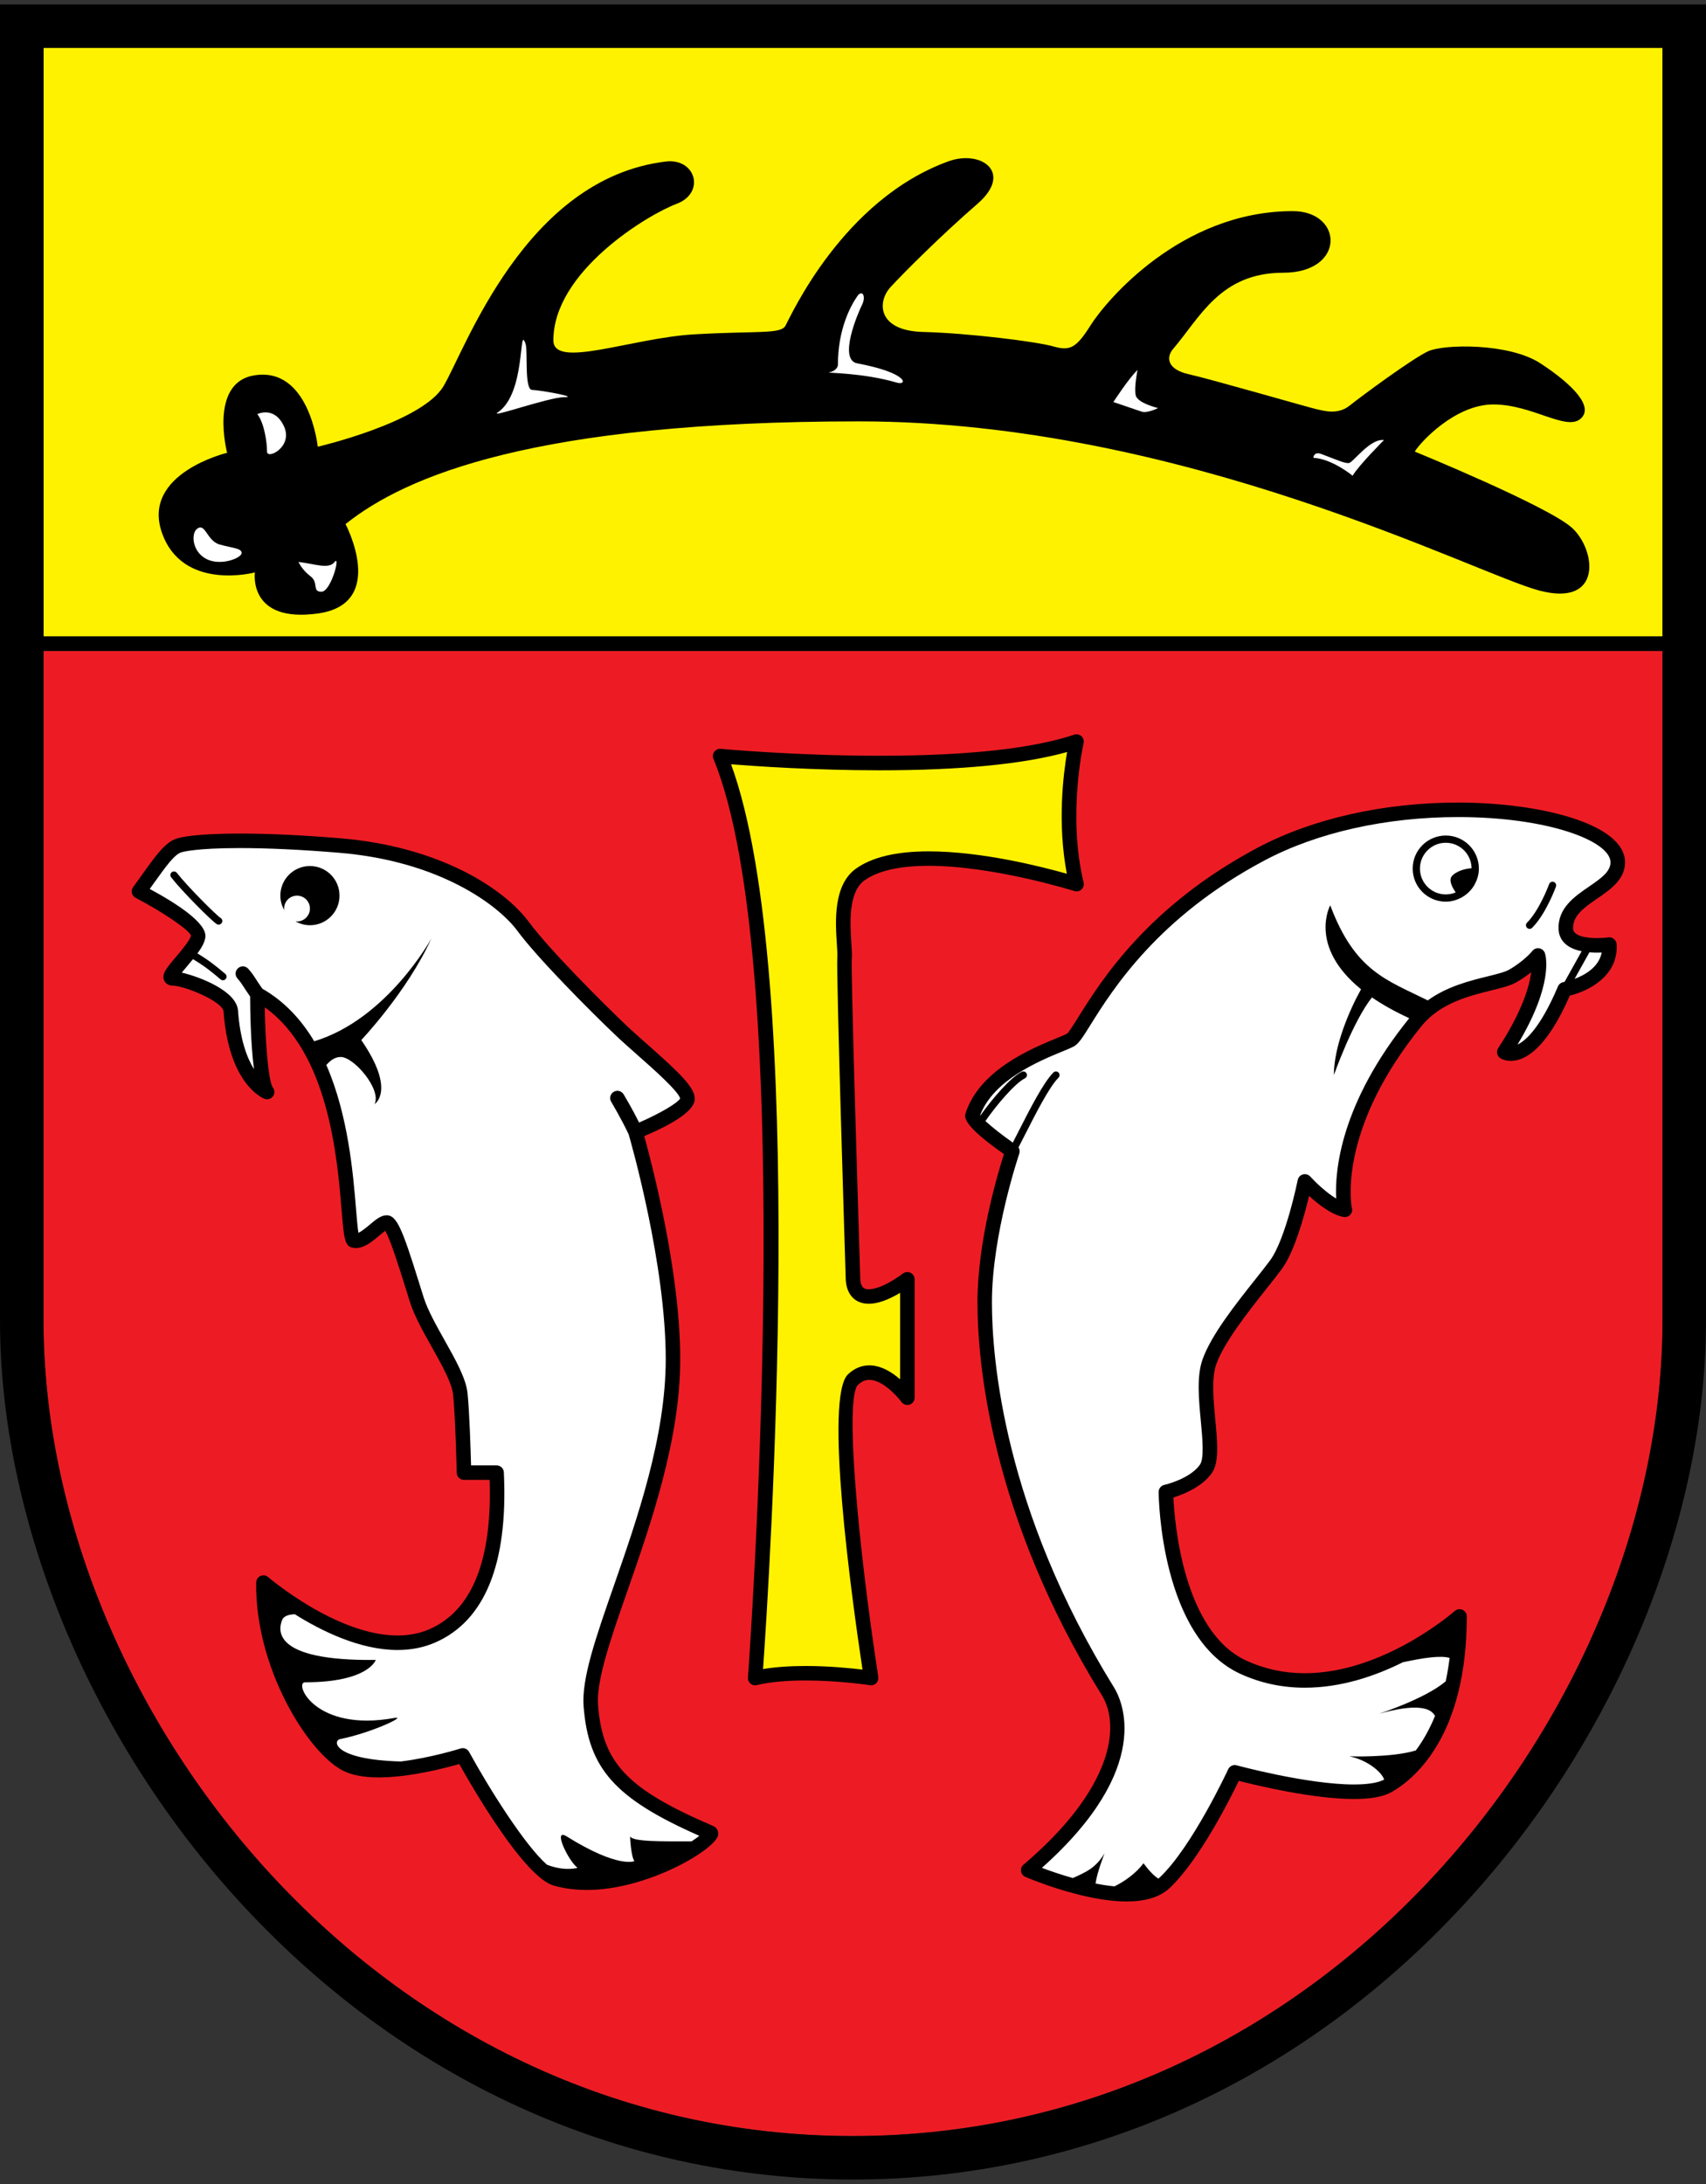 <?xml version="1.0" encoding="utf-8"?>
<!-- Generator: Adobe Illustrator 15.1.0, SVG Export Plug-In . SVG Version: 6.00 Build 0)  -->
<!DOCTYPE svg PUBLIC "-//W3C//DTD SVG 1.1//EN" "http://www.w3.org/Graphics/SVG/1.1/DTD/svg11.dtd">
<svg version="1.1" id="Ebene_1" xmlns="http://www.w3.org/2000/svg" xmlns:xlink="http://www.w3.org/1999/xlink" x="0px" y="0px"
	 width="100px" height="128px" viewBox="0 0 100 128" style="enable-background:new 0 0 100 128;" xml:space="preserve">
<rect x="0" y="0" width="100" height="128" fill="#333333" stroke="none"/>
<g>
	<path style="fill:#ED1C24;" d="M2.551,38.15v39.234c0,22.611,19.486,47.805,47.449,47.805c27.962,0,47.451-25.193,47.451-47.805V38.15
		H2.551z"/>
	<rect x="2.551" y="2.74" style="fill:#FFF200;" width="94.9" height="34.561"/>
	<path d="M0,0.262v77.123c0,11.626,5.17,24.276,13.83,33.841c9.643,10.648,22.488,16.513,36.17,16.513
		c13.683,0,26.529-5.864,36.169-16.513C94.83,101.661,100,89.011,100,77.385V0.262H0z M97.451,2.811v34.49h-94.9V2.811H97.451z
		 M50,125.189c-27.963,0-47.449-25.193-47.449-47.805V38.15h94.9v39.234C97.451,99.996,77.963,125.189,50,125.189z"/>
	<path d="M18.627,26.182c0,0,6.09-1.416,7.365-3.541c1.273-2.124,4.768-12.181,13.031-13.173c1.77-0.212,2.336,1.842,0.637,2.479
		c-1.699,0.638-7.223,3.966-7.223,8.003c0,1.7,4.592-0.142,8.244-0.354c3.652-0.213,5.068,0,5.354-0.496
		c0.283-0.495,3.332-7.39,9.56-9.646c1.912-0.693,3.824,0.652,1.699,2.493c-2.125,1.842-4.32,4.037-5.1,4.887
		c-0.779,0.851-0.779,2.551,1.912,2.621s6.658,0.566,7.648,0.85c0.992,0.283,1.346,0.071,2.195-1.274
		c0.852-1.346,5.24-6.657,11.828-6.657c2.975,0,3.115,3.611-0.566,3.611c-3.684,0-4.873,2.627-6.445,4.462
		c-0.426,0.496-0.354,1.204,0.92,1.487c1.275,0.283,7.152,1.983,7.508,2.054c0.354,0.071,1.203,0.354,1.912-0.213
		c0.709-0.566,3.684-2.762,4.604-3.187s4.746-0.496,6.586,0.708c1.842,1.204,3.188,2.55,2.338,3.258s-2.832-0.85-5.1-0.85
		c-2.266,0-4.32,2.267-4.604,2.762c0,0,7.791,3.188,9.207,4.462s1.842,4.674-1.912,3.683s-20.893-9.915-39.873-9.915
		c-18.979,0-26.557,3.188-30.098,6.021c0,0,2.479,4.674-1.629,5.24s-3.684-2.408-3.684-2.408s-4.248,1.134-5.453-2.337
		c-1.203-3.47,3.824-4.674,3.824-4.674s-1.068-4.075,1.559-4.533C18.131,21.437,18.627,26.182,18.627,26.182z"/>
	<path style="fill:#FFFFFF;" d="M15.086,24.27c0.424,0.566,0.566,1.7,0.566,2.195c0,0.496,1.557-0.282,0.99-1.487
		C16.077,23.773,15.086,24.27,15.086,24.27z"/>
	<path style="fill:#FFFFFF;" d="M11.545,30.997c0.498-0.397,0.566,0.709,1.346,0.921c0.779,0.213,1.273,0.213,1.273,0.496
		s-1.203,0.779-2.053,0.354C11.262,32.343,11.19,31.281,11.545,30.997z"/>
	<path style="fill:#FFFFFF;" d="M17.495,32.934c0.99,0.118,1.77,0.448,2.123,0c0.355-0.449-0.211,1.747-0.777,1.747
		s-0.143-0.533-0.639-0.904S17.495,32.934,17.495,32.934z"/>
	<path style="fill:#FFFFFF;" d="M30.809,20.162c-0.426-1.276,0.051,2.865-1.629,4.007c-0.568,0.384,2.973-0.891,3.895-0.891
		c0.92,0-1.492-0.425-1.877-0.425C30.721,22.854,30.95,20.587,30.809,20.162z"/>
	<path style="fill:#FFFFFF;" d="M50.249,17.364c-0.4,0.577-1.133,1.948-1.133,4.002c0,0.248-0.283,0.425-0.531,0.46s1.982,0.009,4.001,0.603
		c0.602,0.177,0.686-0.564-2.337-1.134c-1.129-0.212,0.035-2.938,0.283-3.435S50.543,16.94,50.249,17.364z"/>
	<path style="fill:#FFFFFF;" d="M66.678,21.685c-0.494,0.46-1.416,1.877-1.416,1.877s1.346,0.46,1.664,0.566
		c0.32,0.106,0.957-0.212,0.957-0.212s-1.203-0.283-1.311-0.744C66.467,22.711,66.678,21.685,66.678,21.685z"/>
	<path style="fill:#FFFFFF;" d="M77.443,26.606c0.881,0.328,1.381,0.566,1.629,0.531s1.238-1.452,2.053-1.346c0,0-1.486,1.487-1.84,2.09
		c0,0-1.205-0.998-2.303-1.048C76.982,26.834,77.004,26.443,77.443,26.606z"/>
	<path style="fill:#FFF200;" d="M42.209,44.312c0,0,14.306,1.346,20.892-0.85c0,0-0.99,4.249,0,8.356c0,0-9.334-2.954-12.675-0.566
		c-1.488,1.063-0.85,4.037-0.922,4.887C49.434,56.989,50,74.978,50,74.978c0.07,1.346,1.345,1.346,3.187,0v6.94
		c0,0-1.77-2.408-3.187-1.063c-1.416,1.346,1.062,17.493,1.062,17.493s-4.107-0.638-6.798,0
		C44.264,98.349,47.381,56.776,42.209,44.312z"/>
	<path d="M44.264,98.773c-0.1,0-0.197-0.035-0.275-0.102c-0.104-0.088-0.158-0.22-0.148-0.355
		c0.031-0.415,3.049-41.612-2.023-53.842c-0.057-0.138-0.037-0.295,0.051-0.415c0.09-0.12,0.234-0.189,0.383-0.171
		c0.043,0.004,4.379,0.406,9.296,0.406c5.117,0,8.961-0.416,11.42-1.235c0.146-0.05,0.307-0.015,0.422,0.089
		c0.113,0.104,0.162,0.26,0.127,0.41c-0.01,0.041-0.955,4.204,0,8.16c0.035,0.149-0.012,0.307-0.123,0.411
		c-0.113,0.104-0.273,0.14-0.418,0.094c-0.047-0.015-4.721-1.479-8.539-1.479c-1.705,0-2.971,0.287-3.763,0.853
		c-0.965,0.689-0.844,2.561-0.77,3.679c0.025,0.379,0.045,0.678,0.025,0.897c-0.057,0.678,0.34,13.793,0.498,18.79
		c0.031,0.598,0.338,0.598,0.504,0.598c0.275,0,0.902-0.12,2.005-0.928c0.131-0.094,0.301-0.107,0.443-0.035
		s0.232,0.219,0.232,0.379v6.94c0,0.184-0.117,0.346-0.291,0.403s-0.365-0.004-0.475-0.151c-0.268-0.361-1.127-1.298-1.888-1.298
		c-0.24,0-0.457,0.095-0.664,0.292c-0.785,0.746-0.012,9.29,1.189,17.12c0.021,0.134-0.023,0.27-0.119,0.365
		c-0.098,0.096-0.232,0.139-0.365,0.119c-0.02-0.003-1.82-0.278-3.775-0.278c-1.137,0-2.1,0.091-2.861,0.271
		C44.331,98.77,44.297,98.773,44.264,98.773z M47.223,97.64c1.365,0,2.633,0.127,3.334,0.212c-0.658-4.377-2.248-15.976-0.85-17.305
		c0.367-0.349,0.787-0.525,1.25-0.525c0.695,0,1.335,0.407,1.804,0.818v-5.069c-0.701,0.421-1.326,0.641-1.832,0.641
		c-0.801,0-1.307-0.527-1.354-1.412c-0.023-0.744-0.566-18.031-0.494-18.896c0.012-0.157-0.006-0.441-0.027-0.771
		c-0.086-1.295-0.227-3.462,1.123-4.426c0.939-0.671,2.371-1.011,4.257-1.011c3.102,0,6.631,0.896,8.1,1.313
		c-0.563-2.963-0.207-5.838,0.016-7.134c-2.547,0.711-6.242,1.071-11.004,1.071c-3.808,0-7.271-0.24-8.693-0.353
		c4.551,12.413,2.236,47.923,1.875,53.028C45.444,97.701,46.28,97.64,47.223,97.64z"/>
	<path style="fill:#FFFFFF;" d="M8.145,52.243c1.133-1.558,1.699-2.479,2.338-2.69c0.637-0.213,3.398-0.496,9.418,0
		c6.021,0.496,9.561,3.116,10.766,4.745s4.32,4.744,5.736,6.09s3.967,3.329,3.895,4.037c-0.07,0.709-3.045,1.912-3.045,1.912
		s2.195,7.436,2.195,13.314c0,8.074-5.098,16.714-4.814,20.326c0.283,3.611,1.873,5.233,7.01,7.436
		c0.496,0.213-4.793,3.887-9.064,2.691c-1.77-0.496-5.453-7.224-5.453-7.224s-4.887,1.558-6.869,0.495
		c-1.982-1.062-4.887-5.948-4.816-10.623c0,0,5.736,4.958,9.914,3.116c4.18-1.841,3.826-7.932,3.754-9.561h-1.912
		c0,0-0.07-3.187-0.211-4.604c-0.143-1.416-1.984-3.753-2.551-5.523s-1.346-4.533-1.77-4.533c-0.426,0-1.275,1.204-1.912,1.063
		c-0.639-0.142,0.354-11.119-5.666-14.447c0,0,0,4.887,0.566,5.736c0,0-1.834-0.688-2.125-4.745
		c-0.07-0.991-2.762-1.912-3.398-1.912c-0.639,0,1.416-1.7,1.486-2.479C11.686,54.085,8.145,52.243,8.145,52.243z"/>
	<g>
		<path d="M41.811,107.022c-5.037-2.159-6.488-3.682-6.754-7.078c-0.113-1.448,0.74-3.897,1.73-6.734
			c1.375-3.941,3.086-8.847,3.086-13.559c0-5.127-1.67-11.484-2.109-13.066c1.383-0.585,2.883-1.384,2.957-2.118
			c0.066-0.671-0.793-1.508-2.773-3.256c-0.459-0.405-0.891-0.787-1.252-1.131c-1.344-1.276-4.502-4.43-5.688-6.035
			c-1.455-1.967-5.227-4.435-11.072-4.916c-2.23-0.184-4.205-0.276-5.871-0.276c-1.77,0-3.158,0.11-3.717,0.297
			c-0.666,0.222-1.184,0.946-2.043,2.146c-0.154,0.216-0.322,0.449-0.504,0.699c-0.072,0.1-0.098,0.227-0.07,0.347
			C7.76,52.462,7.84,52.563,7.95,52.62c1.629,0.848,3.145,1.897,3.242,2.205c-0.021,0.248-0.582,0.909-0.883,1.265
			c-0.551,0.649-0.855,1.008-0.682,1.383c0.086,0.185,0.273,0.295,0.502,0.295c0.668,0,2.932,0.922,2.975,1.518
			c0.307,4.279,2.314,5.081,2.398,5.112c0.049,0.019,0.1,0.027,0.15,0.027c0.002,0,0.006,0,0.008,0c0.234,0,0.426-0.189,0.426-0.425
			c0-0.108-0.041-0.206-0.107-0.281c-0.281-0.545-0.428-2.83-0.461-4.682c3.746,2.669,4.254,8.838,4.504,11.885
			c0.135,1.614,0.174,2.102,0.637,2.204c0.066,0.014,0.133,0.021,0.201,0.021c0.5,0,0.959-0.385,1.363-0.724
			c0.109-0.092,0.258-0.217,0.354-0.291c0.307,0.504,0.836,2.206,1.166,3.262c0.1,0.321,0.195,0.632,0.287,0.916
			c0.266,0.833,0.789,1.762,1.293,2.66c0.574,1.023,1.168,2.082,1.238,2.777c0.139,1.384,0.211,4.538,0.211,4.57
			c0.006,0.23,0.193,0.415,0.424,0.415H28.7c0.156,4.708-1.027,7.65-3.516,8.747c-0.564,0.248-1.195,0.374-1.879,0.374
			c-3.58,0-7.547-3.389-7.588-3.423c-0.125-0.108-0.301-0.133-0.451-0.065s-0.248,0.216-0.25,0.381
			c-0.076,4.951,2.982,9.902,5.039,11.004c0.521,0.279,1.244,0.422,2.148,0.421c1.809,0,3.91-0.553,4.717-0.786
			c0.805,1.439,3.82,6.646,5.543,7.128c0.604,0.169,1.258,0.254,1.943,0.254c3.531,0,7.51-2.355,7.684-3.204
			C42.137,107.336,42.022,107.113,41.811,107.022z M27.125,102.456c-0.043,0-0.086,0.006-0.129,0.02
			c-0.021,0.007-1.736,0.547-3.504,0.761c-3.949-0.108-4.006-1.222-3.555-1.312c1.859-0.372,3.965-1.381,3.186-1.239
			c-4.691,0.852-5.912-2.09-5.24-2.09c3.719,0,4.143-1.31,4.143-1.31c-6.16,0.071-5.701-1.806-5.488-2.343
			c0.09-0.229,0.387-0.325,0.744-0.334c1.578,0.99,3.828,2.095,6.023,2.095c0.803,0,1.549-0.15,2.221-0.446
			c2.896-1.276,4.246-4.597,4.012-9.87l-0.004-0.098c-0.01-0.228-0.197-0.406-0.426-0.406h-1.496
			c-0.025-0.915-0.092-3.096-0.205-4.221c-0.088-0.871-0.697-1.958-1.344-3.108c-0.482-0.861-0.984-1.752-1.225-2.503
			c-0.09-0.283-0.186-0.591-0.285-0.909c-0.975-3.131-1.299-3.919-1.889-3.919c-0.334,0-0.637,0.255-0.988,0.549
			c-0.191,0.16-0.459,0.384-0.666,0.479c-0.051-0.3-0.096-0.856-0.141-1.399c-0.17-2.063-0.455-5.493-1.742-8.439
			c0.191-0.205,0.457-0.466,0.846-0.466c0.779,0,2.408,1.912,1.982,2.762c0,0,1.275-0.779-0.779-3.754c0,0,2.691-2.832,4.107-5.948
			c0,0-2.588,4.729-6.865,6.019c-0.746-1.248-1.73-2.332-3.037-3.079c-0.16-0.225-0.271-0.396-0.363-0.537
			c-0.145-0.226-0.26-0.403-0.467-0.633c-0.156-0.175-0.426-0.188-0.6-0.031c-0.174,0.156-0.189,0.425-0.031,0.6
			c0.16,0.179,0.25,0.316,0.385,0.525c0.092,0.142,0.201,0.311,0.357,0.53c0.002,0.734,0.027,2.762,0.225,4.26
			c-0.402-0.65-0.813-1.718-0.936-3.435c-0.082-1.139-2.203-1.969-3.297-2.225c0.098-0.119,0.207-0.249,0.303-0.36
			c0.127-0.15,0.244-0.291,0.354-0.428c0.639,0.383,1.035,0.689,1.619,1.187c0.039,0.034,0.088,0.051,0.137,0.051
			c0.061,0,0.121-0.025,0.162-0.075c0.076-0.09,0.064-0.224-0.023-0.3c-0.592-0.501-0.996-0.815-1.633-1.199
			c0.268-0.364,0.439-0.681,0.467-0.973c0.072-0.806-1.643-1.931-3.264-2.806c0.076-0.105,0.148-0.208,0.221-0.307
			c0.732-1.023,1.217-1.699,1.621-1.835c0.078-0.025,0.836-0.253,3.447-0.253c1.643,0,3.594,0.092,5.803,0.274
			c5.947,0.489,9.371,3.105,10.457,4.574c1.176,1.591,4.174,4.613,5.785,6.146c0.373,0.354,0.811,0.741,1.275,1.151
			c0.893,0.787,2.373,2.097,2.484,2.531c-0.156,0.277-1.219,0.895-2.408,1.41c-0.406-0.819-0.883-1.615-0.906-1.653
			c-0.121-0.201-0.381-0.268-0.584-0.146c-0.201,0.121-0.266,0.382-0.145,0.583c0.006,0.011,0.617,1.032,1.027,1.916
			c0.15,0.521,2.17,7.603,2.17,13.163c0,4.567-1.686,9.397-3.039,13.278c-1.063,3.048-1.902,5.456-1.775,7.081
			c0.285,3.639,1.824,5.393,6.785,7.583c-0.119,0.095-0.273,0.204-0.453,0.322c-1.85,0.004-3.451,0.023-3.607-0.29
			c0,0,0.035,1.098,0.248,1.452c0,0-0.949,0.434-3.967-1.452c-0.85-0.531,0.107,1.452,0.639,1.842c0,0-0.742,0.229-1.795-0.182
			c-1.313-1.162-3.383-4.459-4.561-6.609C27.422,102.537,27.278,102.456,27.125,102.456z"/>
		<path d="M18.167,50.757c-0.959,0-1.734,0.776-1.734,1.735c0,0.31,0.088,0.597,0.23,0.85c-0.004-0.031-0.01-0.062-0.01-0.093
			c0-0.418,0.338-0.757,0.758-0.757c0.416,0,0.756,0.339,0.756,0.757c0,0.417-0.34,0.756-0.756,0.756
			c-0.033,0-0.063-0.006-0.094-0.01c0.252,0.144,0.539,0.231,0.85,0.231c0.959,0,1.734-0.776,1.734-1.734
			C19.901,51.533,19.125,50.757,18.167,50.757z"/>
		<path d="M12.924,53.795c-0.217-0.128-1.947-1.85-2.557-2.638c-0.072-0.093-0.205-0.109-0.299-0.038
			c-0.092,0.072-0.109,0.205-0.037,0.298c0.594,0.77,2.383,2.575,2.682,2.747c0.033,0.019,0.07,0.027,0.105,0.027
			c0.072,0,0.145-0.038,0.184-0.106C13.061,53.984,13.026,53.854,12.924,53.795z"/>
	</g>
	<path style="fill:#FFFFFF;" d="M94.83,50.544c0-2.975-12.607-4.887-20.893-0.495c-8.287,4.391-10.41,10.48-11.189,10.905
		c-0.779,0.426-4.795,1.572-5.736,4.392c-0.143,0.425,2.336,2.125,2.336,2.125s-1.629,4.744-1.629,8.853
		c0,4.107,1.004,12.756,7.225,22.804c0.92,1.487,1.416,5.313-4.674,10.481c0,0,6.02,2.602,8.002,0.734s4.107-6.471,4.107-6.471
		s7.012,1.912,8.994,0.779c1.984-1.134,4.18-4.107,4.18-9.915c0,0-6.525,5.808-12.678,2.975c-4.461-2.054-4.533-10.27-4.533-10.27
		s1.629-0.354,2.338-1.346s-0.426-4.498,0.213-6.285c0.637-1.788,2.902-4.338,3.895-5.684c0.992-1.345,1.699-4.887,1.699-4.887
		s1.346,1.488,2.338,1.665c0,0-1.031-4.645,4.178-11.048c1.699-2.09,4.676-2.09,5.666-2.656c0.992-0.566,1.488-1.204,1.488-1.204
		s0.566,1.77-1.984,5.665c0,0,1.559,0.992,3.541-3.682c0,0,2.762-0.496,2.621-2.62c0,0-2.502,0.354-2.551-0.921
		C91.713,52.527,94.83,52.173,94.83,50.544z"/>
	<g>
		<path d="M94.602,55.03c-0.092-0.074-0.211-0.108-0.328-0.091c-0.002,0-0.299,0.041-0.674,0.041c-0.412,0-1.373-0.054-1.391-0.557
			c-0.029-0.768,0.674-1.25,1.418-1.762c0.764-0.523,1.627-1.118,1.627-2.118c0-2.277-5.037-3.506-9.775-3.506
			c-4.365,0-8.533,0.936-11.74,2.635c-6.453,3.419-9.203,7.814-10.523,9.927c-0.279,0.445-0.568,0.905-0.67,0.981
			c-0.113,0.063-0.346,0.158-0.613,0.269c-1.455,0.598-4.482,1.842-5.324,4.361c-0.082,0.246-0.232,0.698,2.238,2.428
			c-0.361,1.128-1.551,5.105-1.551,8.685c0,3.385,0.709,12.404,7.287,23.027c1.131,1.826,0.607,5.524-4.588,9.935
			c-0.113,0.095-0.168,0.241-0.146,0.387c0.021,0.145,0.117,0.269,0.252,0.327c0.137,0.059,3.371,1.443,5.941,1.443
			c1.117,0,1.965-0.266,2.521-0.79c1.734-1.632,3.521-5.184,4.051-6.279c1.066,0.273,4.355,1.063,6.756,1.063
			c1.002,0,1.727-0.136,2.215-0.415c1.32-0.755,4.393-3.268,4.393-10.284c0-0.167-0.098-0.319-0.25-0.388
			c-0.152-0.067-0.332-0.041-0.457,0.07c-0.041,0.037-4.158,3.646-8.785,3.646c-1.211,0.001-2.365-0.249-3.432-0.739
			c-3.678-1.693-4.201-8.046-4.273-9.562c0.561-0.172,1.658-0.598,2.246-1.421c0.445-0.624,0.336-1.783,0.211-3.126
			c-0.109-1.152-0.232-2.458,0.057-3.264c0.461-1.296,1.895-3.103,2.941-4.423c0.346-0.435,0.656-0.827,0.895-1.151
			c0.752-1.02,1.332-3.146,1.604-4.29c0.523,0.481,1.314,1.109,2.018,1.234c0.023,0.005,0.049,0.007,0.074,0.007
			c0.002,0,0.004,0,0.008,0c0.234,0,0.426-0.189,0.426-0.425c0-0.056-0.012-0.109-0.031-0.158
			c-0.094-0.578-0.584-4.858,4.105-10.622c1.092-1.342,2.813-1.766,4.068-2.075c0.604-0.149,1.125-0.277,1.479-0.479
			c0.346-0.197,0.637-0.404,0.871-0.593c-0.107,0.838-0.527,2.303-1.934,4.452c-0.063,0.095-0.084,0.211-0.059,0.322
			c0.023,0.111,0.09,0.208,0.186,0.27c0.041,0.025,0.262,0.154,0.613,0.154c0.822,0,2.08-0.671,3.459-3.825
			c1.117-0.271,2.865-1.17,2.742-3.019C94.75,55.214,94.693,55.104,94.602,55.03z M91.322,57.814
			c-1.016,2.393-1.869,3.165-2.369,3.406c2.104-3.491,1.668-5.164,1.607-5.353c-0.049-0.15-0.176-0.261-0.33-0.288
			c-0.154-0.029-0.313,0.032-0.41,0.155c-0.004,0.006-0.465,0.584-1.363,1.097c-0.25,0.144-0.719,0.259-1.26,0.393
			c-1.039,0.256-2.369,0.585-3.506,1.407c-2.398-1.194-4.264-1.697-5.717-5.573c0,0-1.314,2.388,1.807,4.922h-0.002
			c-0.672,1.204-1.592,3.328-1.592,5.028c0,0,1.123-3.171,2.234-4.55c0.596,0.409,1.316,0.817,2.184,1.217
			c-4.057,5.026-4.365,8.981-4.283,10.57c-0.604-0.358-1.26-1.003-1.52-1.291c-0.109-0.118-0.273-0.167-0.43-0.124
			c-0.154,0.043-0.271,0.169-0.303,0.326c-0.008,0.034-0.701,3.463-1.625,4.718c-0.234,0.317-0.539,0.702-0.877,1.127
			c-1.145,1.442-2.566,3.237-3.076,4.665c-0.352,0.984-0.225,2.329-0.102,3.629c0.096,1.025,0.205,2.187-0.057,2.554
			c-0.604,0.843-2.068,1.174-2.082,1.177c-0.197,0.044-0.336,0.219-0.334,0.419c0.002,0.347,0.127,8.51,4.779,10.651
			c1.178,0.543,2.453,0.818,3.787,0.817c2.143,0,4.148-0.692,5.748-1.491c1.189-0.257,2.217-0.414,2.742-0.254
			c-0.063,0.485-0.137,0.947-0.23,1.373c-1.227,1.034-3.902,1.896-3.902,1.896c2.146-0.596,3.018-0.372,3.275,0.132
			c-0.34,0.828-0.73,1.494-1.123,2.019c-1.422,0.438-3.904,0.346-3.904,0.346c0.963,0.186,1.855,0.847,2.049,1.361
			c-0.252,0.136-0.756,0.29-1.77,0.29c-2.727,0-6.836-1.111-6.879-1.123c-0.199-0.054-0.41,0.044-0.496,0.232
			c-0.021,0.045-2.113,4.549-4.014,6.34c-0.025,0.023-0.055,0.044-0.082,0.066c-0.434-0.272-0.865-0.899-0.865-0.899
			c-0.453,0.604-1.129,1.074-1.705,1.355c-0.365-0.035-0.738-0.093-1.109-0.166c0.086-0.651,0.529-1.773,0.529-1.773
			c-0.518,0.862-1.074,1.097-1.859,1.452c-0.725-0.205-1.369-0.431-1.814-0.598c6.6-5.883,4.691-9.822,4.23-10.568
			c-6.463-10.438-7.16-19.269-7.16-22.58c0-3.987,1.59-8.668,1.605-8.715c0.043-0.125,0.021-0.257-0.047-0.363
			c0.111-0.214,0.225-0.436,0.342-0.666c0.686-1.351,1.463-2.881,2.004-3.42c0.082-0.083,0.082-0.218,0-0.301
			c-0.084-0.083-0.219-0.083-0.301,0c-0.588,0.588-1.381,2.149-2.082,3.527c-0.102,0.2-0.201,0.393-0.297,0.58
			c-0.604-0.425-1.229-0.912-1.605-1.264c0.658-0.948,1.729-2.209,2.316-2.504c0.105-0.053,0.148-0.18,0.096-0.284
			c-0.053-0.105-0.182-0.147-0.285-0.096c-0.664,0.333-1.736,1.587-2.426,2.567c-0.002-0.004-0.01-0.011-0.012-0.015
			c0.775-2.081,3.486-3.195,4.801-3.736c0.314-0.13,0.543-0.223,0.697-0.308c0.279-0.151,0.516-0.527,0.982-1.276
			c1.283-2.05,3.951-6.314,10.203-9.627c3.086-1.635,7.113-2.536,11.342-2.536c5.26,0,8.926,1.4,8.926,2.656
			c0,0.553-0.582,0.954-1.258,1.418c-0.859,0.59-1.832,1.259-1.787,2.493c0.016,0.42,0.232,1.073,1.355,1.297
			c-0.512,0.913-0.828,1.479-1.002,1.795c-0.039,0.008-0.066,0.014-0.076,0.015C91.496,57.588,91.377,57.683,91.322,57.814z
			 M92.297,57.371c0.197-0.355,0.48-0.862,0.871-1.56c0.135,0.011,0.277,0.019,0.432,0.019c0.102,0,0.197-0.002,0.285-0.006
			C93.723,56.684,92.9,57.144,92.297,57.371z"/>
		<path d="M91.078,51.69c-0.111-0.04-0.232,0.017-0.273,0.127c-0.004,0.015-0.561,1.523-1.295,2.259
			c-0.084,0.083-0.084,0.218,0,0.301c0.041,0.042,0.096,0.063,0.15,0.063s0.107-0.021,0.15-0.063
			c0.803-0.803,1.371-2.349,1.395-2.415C91.244,51.852,91.188,51.73,91.078,51.69z"/>
		<path d="M84.746,48.969c-1.07,0-1.939,0.868-1.939,1.938s0.869,1.938,1.939,1.938c0.316,0,0.609-0.083,0.871-0.216
			c0.002,0.001,0.004,0.004,0.006,0.005l0.02-0.019c0.314-0.165,0.576-0.41,0.76-0.714l0.014-0.013l0.006-0.024
			c0.162-0.283,0.264-0.607,0.264-0.958C86.686,49.837,85.816,48.969,84.746,48.969z M83.232,50.907c0-0.835,0.68-1.514,1.514-1.514
			c0.828,0,1.502,0.668,1.512,1.493c-0.596,0.033-1.133,0.32-1.219,0.578c-0.07,0.212,0.094,0.563,0.289,0.839
			c-0.18,0.075-0.375,0.117-0.582,0.117C83.912,52.421,83.232,51.741,83.232,50.907z"/>
	</g>
</g>
</svg>
